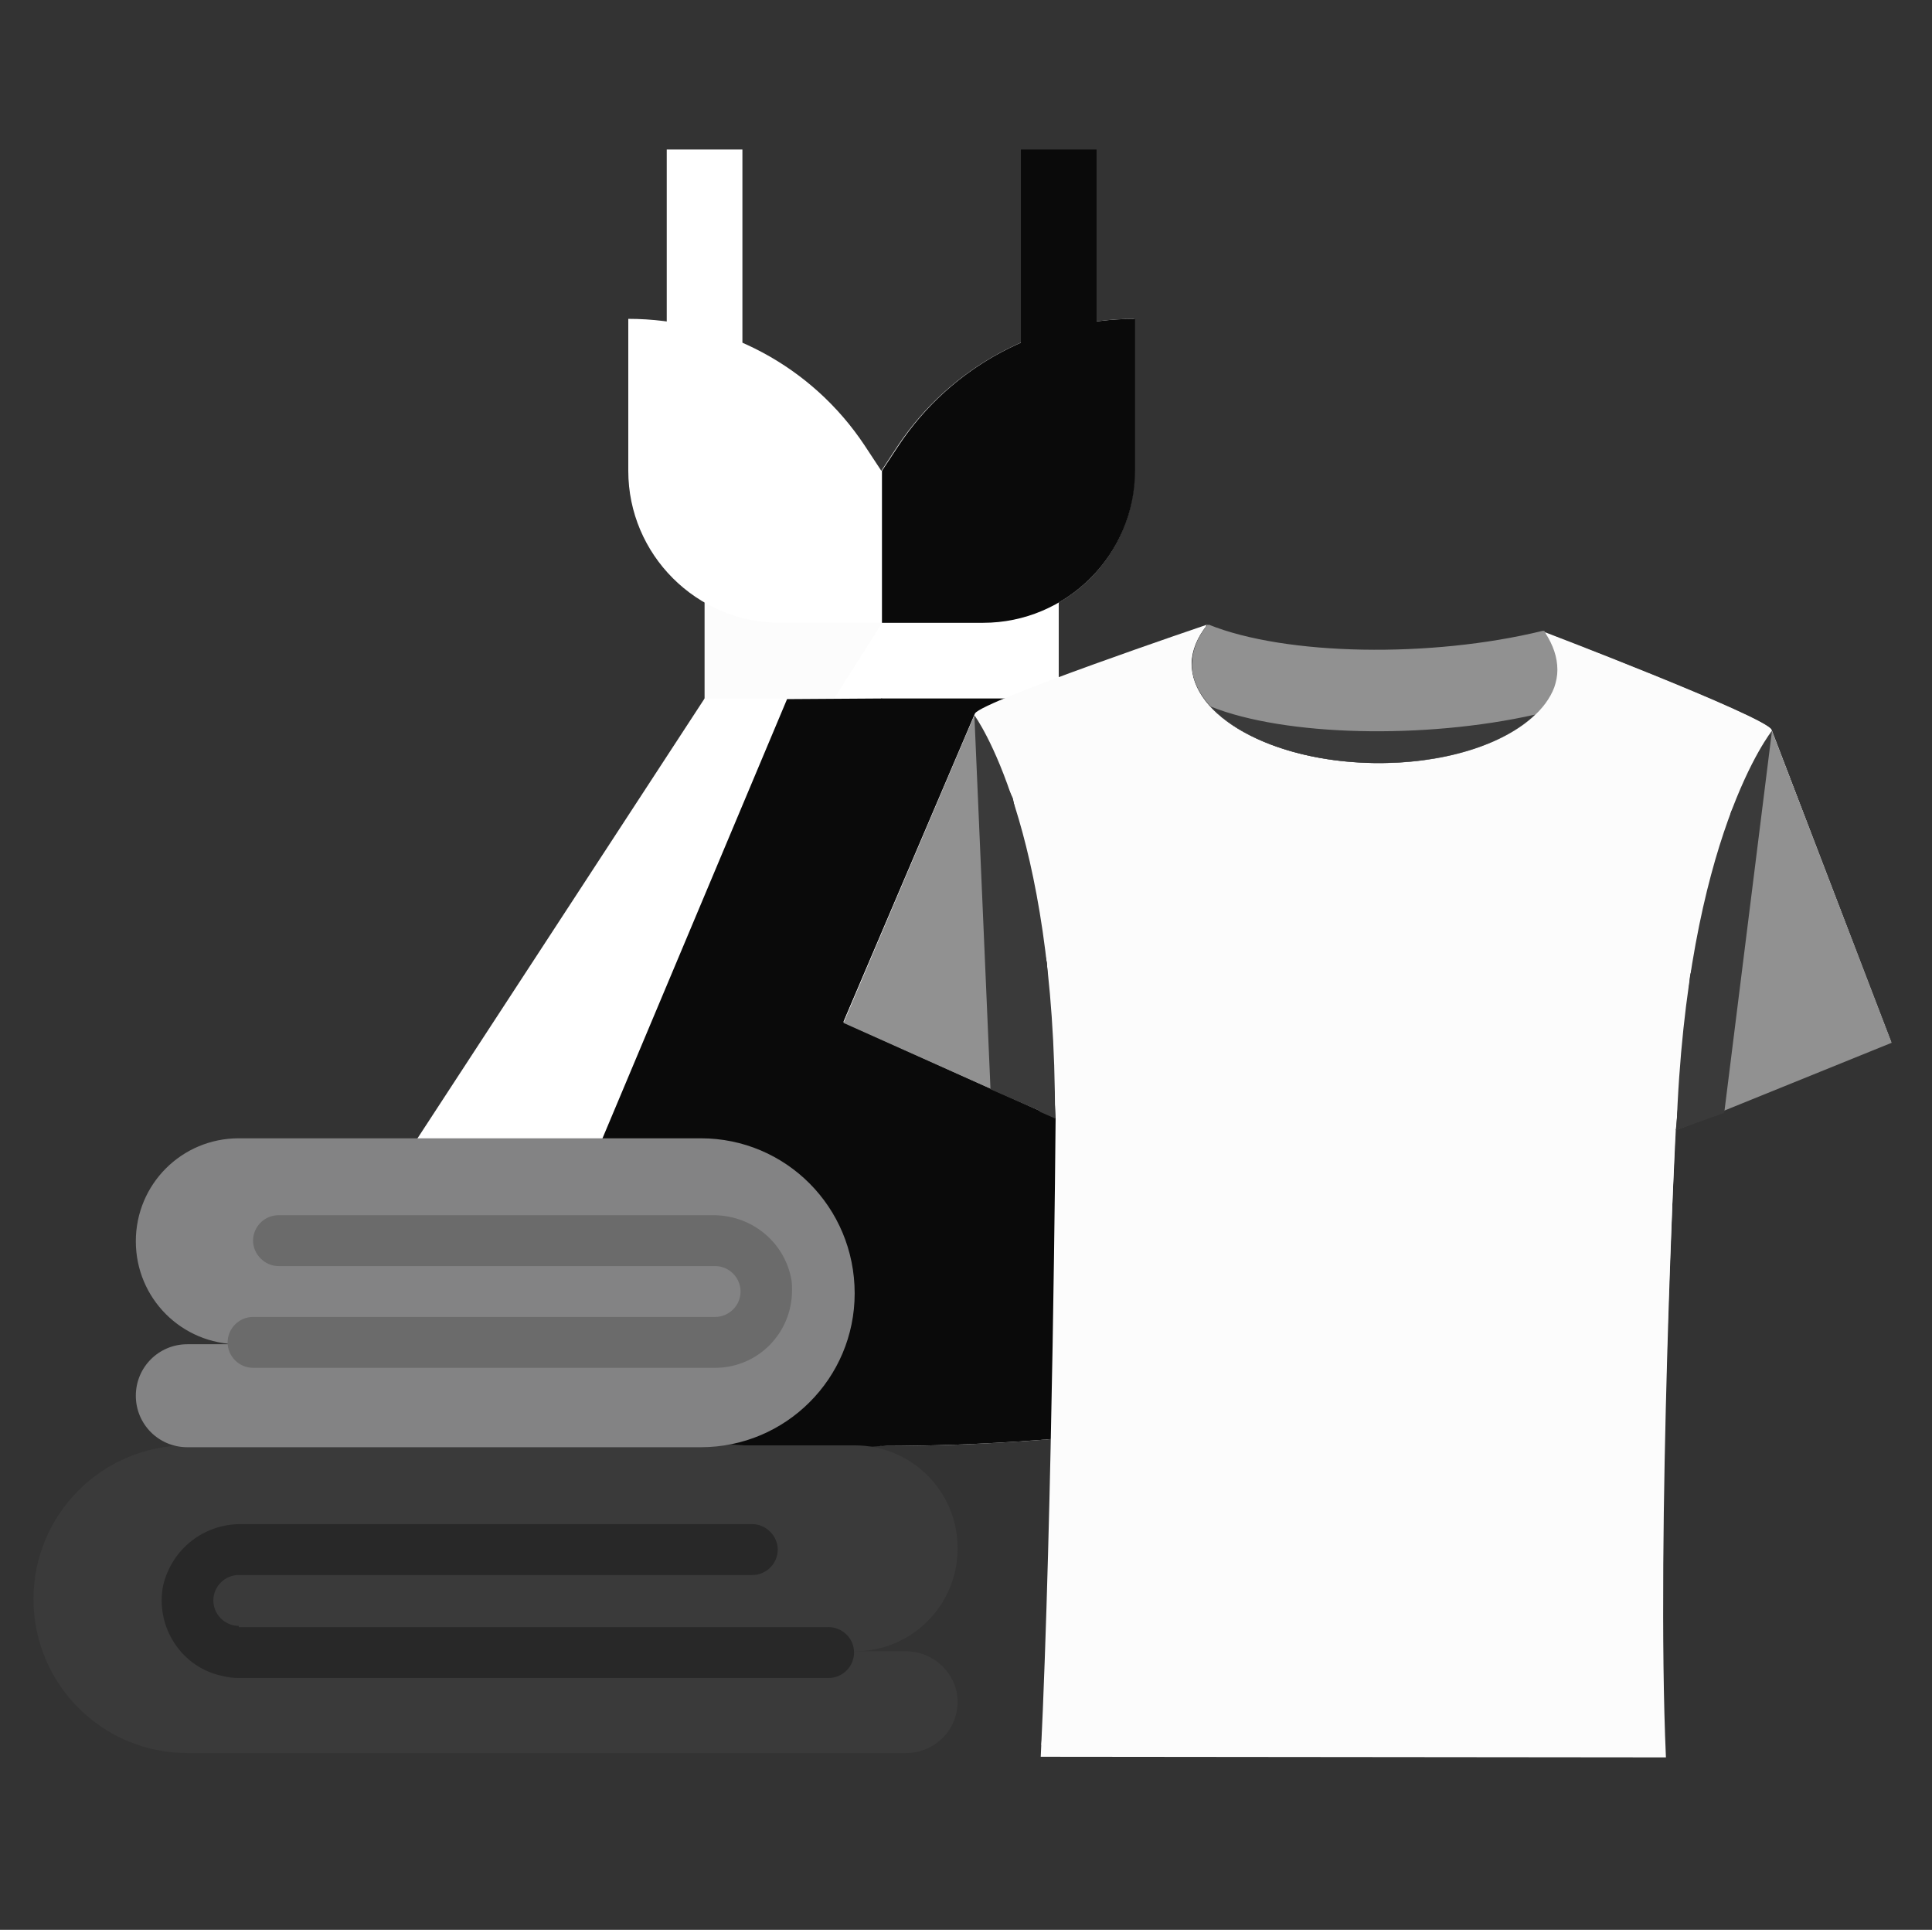 <?xml version="1.0" encoding="UTF-8"?> <!-- Generator: Adobe Illustrator 22.0.1, SVG Export Plug-In . SVG Version: 6.00 Build 0) --> <svg xmlns="http://www.w3.org/2000/svg" xmlns:xlink="http://www.w3.org/1999/xlink" id="Layer_1" x="0px" y="0px" viewBox="0 0 311.5 311.1" style="enable-background:new 0 0 311.5 311.1;" xml:space="preserve"><rect x="0" y="0" width="311.5" height="311.1" fill="#333333" stroke="none"/> <style type="text/css"> .st0{fill:#3A3A3A;} .st1{fill:#5B5B5B;} .st2{opacity:0.45;fill:#070707;} .st3{fill:#141414;} .st4{opacity:0.21;fill:#070707;} .st5{fill:#B7B7B7;} .st6{fill:#919191;} .st7{fill:#FFFFFF;} .st8{fill:#FCFCFC;} .st9{fill:#0A0A0A;} .st10{fill:#838384;} .st11{fill:#282828;} .st12{fill:#6B6B6B;} .st13{fill:#212121;} .st14{fill:#E6E9EE;} .st15{fill:#ACB3BA;} .st16{fill:#C1C1C1;} .st17{fill:#F2F2F2;} .st18{fill:#2B2B2B;} .st19{fill:#EAEAEA;} .st20{fill:#C6C5CA;} .st21{fill:#515151;} .st22{opacity:0.54;} .st23{fill:#D3D3D3;} .st24{fill:#D8D8D8;} .st25{fill:#7A7A79;} .st26{fill:#E0E0E2;} .st27{fill:#5D5E5E;} .st28{fill:#333333;} .st29{fill:#9E9E9E;} .st30{fill:#7A7A7A;} .st31{fill:#3D3D3D;} .st32{fill:#CECECE;} .st33{fill:#D8D9DD;} .st34{opacity:0.3;fill:#5B5B5F;enable-background:new ;} .st35{fill:#808083;} .st36{fill:#111111;} .st37{fill:#4C4C4C;} </style> <g> <g> <rect x="107.5" y="24.1" class="st7" width="12.2" height="31.3"></rect> <rect x="113.6" y="91.3" class="st8" width="57.1" height="22.4"></rect> <polygon class="st7" points="148,91.3 170.7,91.3 170.7,113.7 133.8,113.7 "></polygon> <g> <path class="st7" d="M158.5,100.4h-32.7c-13.5,0-24.5-11-24.5-24.5V51.4l0,0c15.3,0,29.6,7.6,38.1,20.4l2.7,4.1l2.7-4.1 c8.5-12.7,22.8-20.4,38.1-20.4l0,0v24.5C183,89.4,172,100.4,158.5,100.4z"></path> <path class="st7" d="M170.7,112.6h-57.1l-69,105.7v0.4l0,0c63.6,19.2,131.5,19.2,195.1,0l0,0v-0.4L170.7,112.6z"></path> </g> <g> <path class="st9" d="M142.2,100.4h16.3c13.5,0,24.5-11,24.5-24.5V51.4l0,0c-15.3,0-29.6,7.6-38.1,20.4l-2.7,4.1V100.4z"></path> <path class="st9" d="M170.7,112.6h-28.6v120.5c32.9,0,65.7-4.8,97.5-14.4l0,0v-0.4L170.7,112.6z"></path> </g> </g> </g> <path class="st9" d="M126.9,112.7L78.9,226.9c0,0,36.3,8.4,63.3,6.2s6.5-103.6,6.5-103.6l-6.5-16.9L126.9,112.7z"></path> <g> <path class="st8" d="M167.9,281.3l100.6,1.9c-1.7-36.3,1.7-101.2,1.7-101.2l34.7-14l-19.3-50.4c-1.2-2.2-36.8-15.8-36.8-15.8l0,0 c1.4,1.9,2.3,4,2.2,6.1c-0.2,8.6-13.5,15.4-29.7,15.1c-16.3-0.3-29.3-7.5-29.2-16.2c0-2.1,1-4.2,2.5-6.1l0,0c0,0-36,12.2-37.4,14.3 L136,164.7l34.2,15.4C170.2,180.2,171,245.2,167.9,281.3z"></path> <path class="st8" d="M268.6,283.3l-100.8-0.1c1.9-39.2,2.4-103,2.4-103L136,164.8l21.2-49.6c1.1-1.7,22.8-9.4,32.6-12.7 c2.9-1,4.7-1.6,4.7-1.6l0,0c-1.5,1.9-2.3,3.9-2.4,6c-0.2,8.6,12.9,15.9,29.2,16.2s29.6-6.4,29.7-15.1c0-2.1-0.7-4.2-2.2-6.1l0,0 c0,0,1.9,0.7,4.7,1.8c9.7,3.7,31.1,12.3,32.1,13.9l19.3,50.4l-34.8,14.1C270.2,182.2,267,247.1,268.6,283.3z"></path> </g> <rect x="164.6" y="24.1" class="st9" width="12.2" height="31.3"></rect> <g> <path class="st6" d="M251.1,108c0,1-0.2,1.9-0.5,2.8c-2.7,7.2-14.8,12.5-29.2,12.2c-14.5-0.3-26.3-6-28.8-13.3 c-0.3-0.9-0.5-1.9-0.4-2.9c0.1-2,0.8-3.9,2.2-5.7c0.1-0.1,0.2-0.2,0.2-0.4l0,0c0.1,0,0.2,0.1,0.3,0c12.4,5,35.8,5.4,53.8,1 c0.1,0,0.2,0,0.3,0l0,0c0,0.1,0.2,0.2,0.2,0.4C250.4,104,251.1,105.9,251.1,108z"></path> <path class="st0" d="M221.3,123c11.3,0.2,21.1-2.9,26.2-7.8c-17.8,4-40.3,3.5-52.3-1.3C200,119.1,209.8,122.8,221.3,123z"></path> <polygon class="st6" points="305,168.1 285.7,117.8 279.1,130.9 272.5,157.3 270.2,182.2 "></polygon> <path class="st0" d="M285.7,117.8c0,0-13.8,17.1-15.4,64.4l2.6-1.1C272.9,181.1,271.4,149.5,285.7,117.8z"></path> <polygon class="st6" points="136,164.9 157.1,115.3 163.3,128.7 168.8,155.3 170.2,180.2 "></polygon> <polygon class="st0" points="278,179.4 285.7,117.8 279.1,130.9 272.5,157.3 270.2,182.2 "></polygon> <path class="st0" d="M157.1,115.3c0,0,13.1,17.6,13,65l-2.5-1.1C167.6,179,170.3,147.6,157.1,115.3z"></path> <polygon class="st0" points="159.7,175.6 157.1,115.3 163.3,128.7 168.8,155.3 170.2,180.2 "></polygon> </g> <path class="st0" d="M146.1,266.2h-8.3c9.2,0,16.6-7.4,16.6-16.6c0-9.2-7.4-16.6-16.6-16.6H30.2c-13.7,0-24.8,11.1-24.8,24.8 c0,13.7,11.1,24.8,24.8,24.8h115.9c4.6,0,8.3-3.7,8.3-8.3C154.4,270,150.7,266.2,146.1,266.2z"></path> <path class="st10" d="M113,183.5H38.5c-9.2,0-16.6,7.4-16.6,16.6c0,9.2,7.4,16.6,16.6,16.6h-8.3c-4.6,0-8.3,3.7-8.3,8.3 c0,4.6,3.7,8.3,8.3,8.3H113c13.7,0,24.8-11.1,24.8-24.8C137.8,194.6,126.7,183.5,113,183.5z"></path> <path class="st11" d="M38.5,262.1c-2.3,0-4.1-1.9-4.1-4.1c0-2.3,1.9-4.1,4.1-4.1h82.8c2.3,0,4.1-1.9,4.1-4.1s-1.9-4.1-4.1-4.1H39 c-6.1-0.1-11.3,4-12.7,9.9c-1.3,6.7,3,13.3,9.7,14.6c0.8,0.2,1.6,0.3,2.4,0.3h95.2c2.3,0,4.1-1.9,4.1-4.1c0-2.3-1.9-4.1-4.1-4.1 H38.5z"></path> <path class="st12" d="M127.5,205.8c-1.3-5.9-6.6-10-12.7-9.9H44.9c-2.3,0-4.1,1.9-4.1,4.1s1.9,4.1,4.1,4.1h70.4 c2.3,0,4.1,1.9,4.1,4.1c0,2.3-1.9,4.1-4.1,4.1H40.8c-2.3,0-4.1,1.9-4.1,4.1c0,2.3,1.9,4.1,4.1,4.1h74.5c6.9,0,12.4-5.6,12.4-12.5 C127.7,207.4,127.7,206.6,127.5,205.8z"></path> </svg> 
